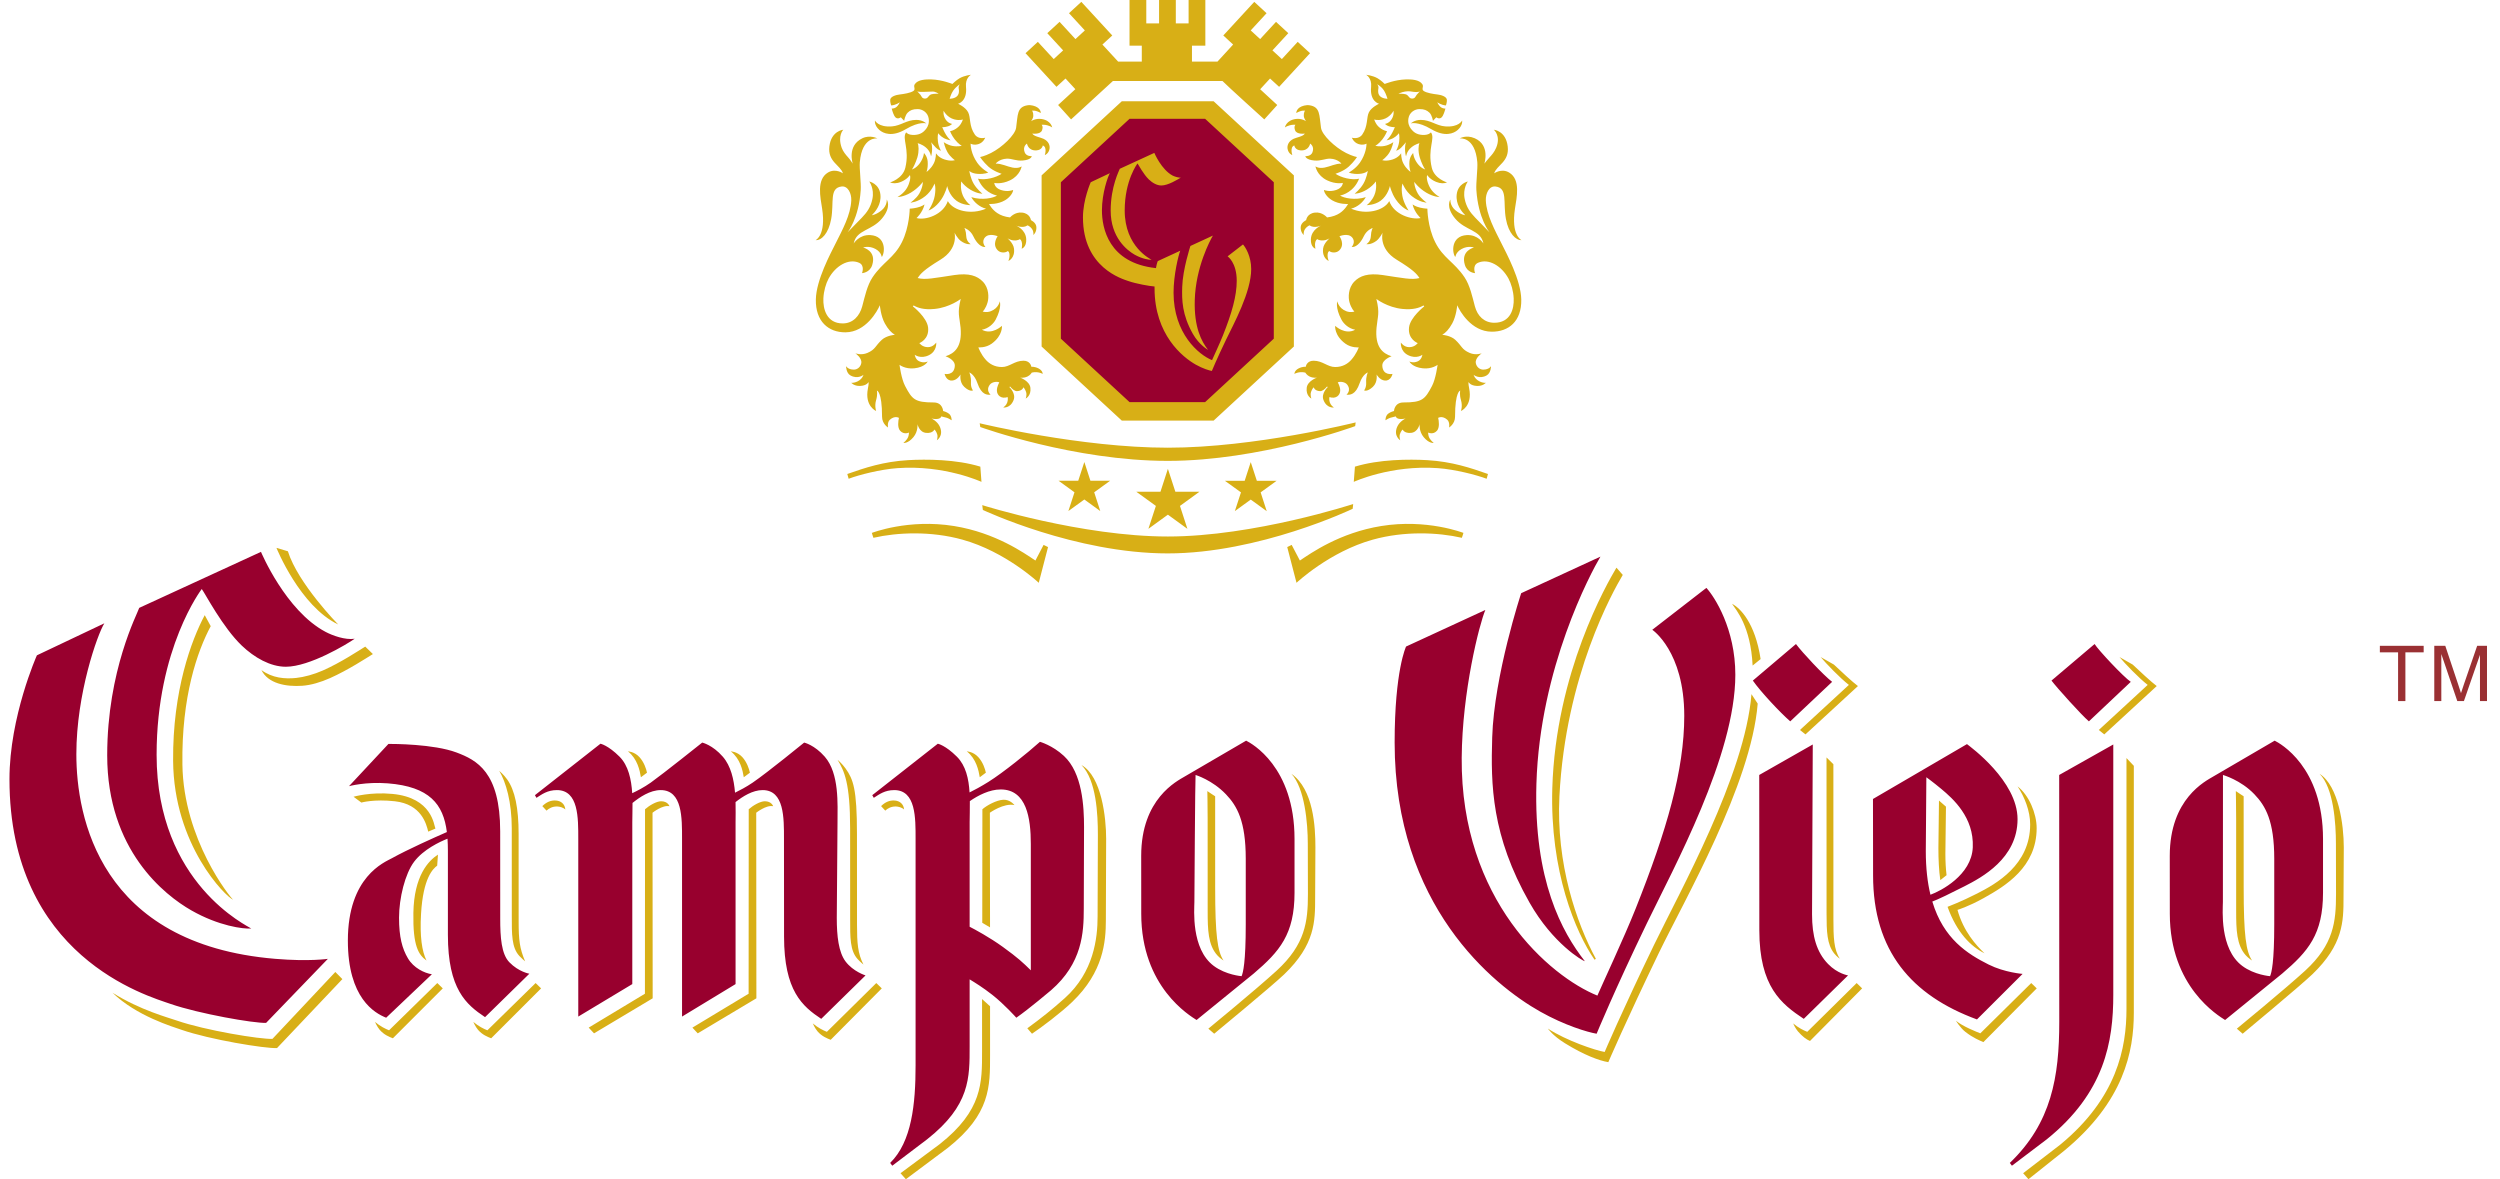 <svg width="159" height="75" viewBox="0 0 159 75" fill="none" xmlns="http://www.w3.org/2000/svg">
<g clip-path="url(#clip0_90_1356)">
<path d="M6.637 39.642C6.201 40.333 4.856 44.114 4.856 47.968C4.856 51.929 6.317 60.05 17.507 60.982C19.688 61.164 20.852 60.982 20.852 60.982L16.925 65.054C16.162 65.09 12.636 64.469 10.854 63.852C9.377 63.338 0.602 60.846 0.602 49.555C0.602 45.58 2.347 41.678 2.347 41.678L6.637 39.642ZM22.56 40.624C21.955 40.718 21.143 40.419 20.706 40.187C18.161 38.842 16.598 35.098 16.598 35.098L8.854 38.661C8.746 39.024 6.818 42.623 6.818 48.04C6.818 54.074 10.473 56.93 12.163 57.896C13.911 58.895 15.471 59.092 15.981 59.055C15.798 58.91 9.96 56.22 9.96 48.004C9.96 41.205 12.832 37.461 12.832 37.461C13.05 37.752 14.165 39.903 15.377 41.06C16.177 41.824 17.194 42.405 18.177 42.405C19.688 42.405 22.063 40.972 22.56 40.624ZM111.887 49.288L111.893 59.164C111.893 62.764 113.299 63.853 114.719 64.799L117.536 62.036C117.536 62.036 116.863 61.928 116.264 61.308C115.534 60.556 115.246 59.537 115.246 58.146L115.292 47.349L111.887 49.288ZM128.637 61.94L125.735 64.836C121.571 63.308 119.128 60.473 119.128 55.674L119.121 50.815L125.099 47.325C125.316 47.495 128.316 49.676 128.316 52.099C128.316 54.596 126.038 55.807 124.948 56.364C124.104 56.796 123.256 57.207 122.895 57.339C123.607 59.712 125.126 60.668 126.479 61.346C127.497 61.855 128.637 61.94 128.637 61.94ZM122.481 54.136C122.481 55.218 122.589 56.13 122.776 56.905C123.428 56.67 125.391 55.664 125.469 53.893C125.554 51.978 124.197 50.785 123.47 50.179C122.941 49.738 122.516 49.433 122.516 49.433L122.481 54.136ZM32.395 61.2C32.995 61.818 33.667 61.928 33.667 61.928L30.849 64.69C29.65 63.891 28.486 62.91 28.486 59.455V54.111C28.486 53.843 28.478 53.588 28.461 53.341C27.967 53.538 26.934 54.02 26.341 54.802C25.761 55.567 25.379 57.128 25.379 58.364C25.379 59.601 25.578 60.328 25.942 60.946C26.305 61.565 26.995 61.892 27.468 61.963L24.56 64.727C23.832 64.436 22.124 63.491 22.124 59.82C22.124 55.747 24.454 54.843 24.923 54.584C25.952 54.014 27.646 53.257 28.421 52.919C28.197 51.141 27.318 50.032 24.668 49.821C23.255 49.709 22.197 50.001 22.197 50.001L24.705 47.313C24.996 47.313 27.577 47.313 29.031 47.857C30.314 48.34 31.812 49.093 31.812 52.876L31.814 58.437C31.814 59.601 31.884 60.673 32.395 61.2ZM55.048 62.036L52.23 64.799C51.03 64 49.866 63.018 49.866 59.565L49.861 53.359C49.861 52.026 49.886 50.25 48.503 50.25C47.861 50.25 47.225 50.661 46.781 51.012C46.795 51.485 46.782 51.93 46.782 52.294V62.588L43.378 64.654V53.359C43.378 52.026 43.402 50.25 42.02 50.25C41.343 50.25 40.673 50.705 40.228 51.067C40.231 51.522 40.214 51.949 40.214 52.294V62.588L36.778 64.654V53.359C36.778 52.026 36.801 50.25 35.419 50.25C34.813 50.25 34.459 50.524 34.118 50.742L34.022 50.572L38.19 47.3C38.19 47.3 38.675 47.397 39.402 48.124C39.967 48.69 40.154 49.577 40.209 50.447C40.483 50.319 40.963 50.076 41.39 49.773C42.141 49.24 44.661 47.228 44.661 47.228C44.661 47.228 45.316 47.374 45.97 48.124C46.485 48.715 46.678 49.574 46.748 50.415C47.028 50.279 47.471 50.047 47.873 49.773C48.83 49.118 51.145 47.228 51.145 47.228C51.145 47.228 51.798 47.374 52.454 48.124C53.389 49.197 53.266 51.154 53.266 52.294L53.219 58.381C53.219 59.545 53.336 60.557 53.774 61.145C54.259 61.794 55.048 62.036 55.048 62.036ZM67.663 48.075C68.843 49.167 68.945 51.301 68.945 52.609L68.928 57.795C68.928 59.322 68.83 61.261 66.844 62.982C66.844 62.982 65.426 64.182 64.638 64.727C64.638 64.727 63.885 63.881 63.111 63.272C62.519 62.807 62.001 62.49 61.669 62.287V66.545C61.669 68.532 61.706 70.3 58.966 72.459L56.748 74.14L56.615 73.961C57.988 72.618 58.231 70.216 58.231 67.757V53.359C58.231 52.026 58.255 50.25 56.874 50.25C56.269 50.25 55.912 50.524 55.573 50.742L55.476 50.572L59.645 47.3C59.645 47.3 60.13 47.397 60.857 48.124C61.426 48.693 61.611 49.524 61.664 50.399C61.92 50.279 62.422 50.004 62.869 49.724C63.795 49.145 65.389 47.857 66.141 47.179C66.141 47.179 66.933 47.4 67.663 48.075ZM65.56 53.675C65.56 52.039 65.293 50.209 63.644 50.209C62.93 50.209 62.207 50.589 61.682 50.95C61.69 51.448 61.669 51.918 61.669 52.294V58.941C61.981 59.101 62.917 59.599 63.789 60.23C64.75 60.925 65.067 61.227 65.56 61.712V53.675V53.675ZM82.332 56.777C82.332 59.419 81.386 60.51 79.738 61.916L76.102 64.872C75.692 64.605 72.583 62.787 72.583 58.114L72.58 54.431C72.58 50.79 74.864 49.676 75.349 49.385L79.254 47.106C79.594 47.276 82.332 48.755 82.332 53.359C82.332 53.359 82.332 56.68 82.332 56.777ZM79.23 54.62C79.23 52.221 78.68 51.261 77.97 50.517C77.096 49.603 76.038 49.288 76.038 49.288C76.013 49.312 75.963 57.367 75.963 57.367C75.96 57.833 75.739 60.34 77.194 61.431C77.97 62.011 78.965 62.085 78.965 62.085C79.06 61.867 79.23 61.212 79.23 58.789V54.62ZM89.426 41.12C89.426 41.12 88.699 42.623 88.699 47.228C88.699 57.601 94.98 62.663 97.957 64.338C99.509 65.212 100.963 65.647 101.545 65.745C101.545 65.745 102.66 63.03 104.744 58.715C106.442 55.201 110.367 48.051 110.367 42.914C110.367 40.006 109.058 37.97 108.526 37.389L105.085 40.054C105.085 40.054 107.119 41.412 107.119 45.531C107.119 48.974 106.012 52.802 104.025 57.795C103.287 59.648 101.884 62.642 101.594 63.32C98.588 62.11 92.899 57.26 92.964 48.198C92.996 43.978 94.08 39.716 94.468 38.793L89.426 41.12ZM97.716 49.846C97.933 42.477 101.169 36.443 101.788 35.401L96.747 37.727C96.747 37.727 95.026 42.95 94.904 46.893C94.812 49.901 94.853 53.139 97.279 57.407C98.764 60.022 100.655 61.112 100.8 61.137C99.346 59.283 97.534 55.998 97.716 49.846ZM111.481 43.285C111.966 43.983 113.226 45.331 113.86 45.878L116.523 43.366C115.954 42.923 114.637 41.513 114.223 40.96L111.481 43.285ZM134.405 47.349L130.964 49.288L130.969 64.993C130.969 68.472 130.48 71.417 127.825 73.961L127.958 74.14L130.176 72.459C133.86 69.49 134.405 66.253 134.405 63.272V47.349V47.349ZM130.475 43.285C130.815 43.736 132.385 45.481 132.854 45.878L135.517 43.366C135.05 43.051 133.439 41.328 133.217 40.96L130.475 43.285ZM147.744 56.777C147.744 59.419 146.8 60.51 145.151 61.916L141.516 64.872C141.104 64.605 138 62.787 138 58.114L137.997 54.431C137.997 50.79 140.279 49.676 140.765 49.385L144.668 47.106C145.007 47.276 147.744 48.755 147.744 53.359C147.744 53.359 147.744 56.68 147.744 56.777ZM144.642 54.62C144.642 52.221 144.094 51.261 143.381 50.517C142.509 49.603 141.381 49.288 141.381 49.288L141.376 57.367C141.373 57.833 141.152 60.34 142.606 61.431C143.381 62.011 144.376 62.085 144.376 62.085C144.473 61.867 144.642 61.212 144.642 58.789V54.62Z" fill="#98002E"/>
<path d="M11.256 64.911C13.037 65.528 16.564 66.109 17.328 66.072L21.327 61.818L21.775 62.271L17.618 66.658C16.855 66.695 13.328 66.115 11.547 65.496C10.993 65.304 8.675 64.617 7.156 63.138C8.916 64.247 10.703 64.717 11.256 64.911ZM16.627 42.616C17.049 43.48 18.2 43.687 19.224 43.615C19.774 43.577 20.397 43.392 20.997 43.125C22.149 42.61 23.287 41.861 23.716 41.598L23.229 41.124C22.794 41.391 21.675 42.138 20.536 42.642C19.961 42.896 19.339 43.063 18.84 43.117C18.124 43.193 17.317 43.125 16.627 42.616ZM14.829 57.224C14.647 57.078 11.668 53.406 11.601 48.622C11.541 44.296 12.55 41.42 13.402 39.824L13.021 39.124C12.171 40.719 10.977 43.917 11.01 48.383C11.05 53.763 14.359 57.041 14.829 57.224ZM17.582 34.844C17.582 34.844 19.072 38.551 21.508 39.716C21.508 39.716 18.963 37.133 18.309 35.061L17.582 34.844ZM22.983 51.043C22.983 51.043 23.788 50.813 25.11 50.96C26.807 51.149 27.116 52.407 27.235 52.892L27.693 52.698C27.597 52.504 27.502 50.735 24.958 50.493C23.547 50.358 22.486 50.673 22.486 50.673L22.983 51.043ZM24.153 65.501C24.429 65.819 24.757 65.944 24.987 66.035L28.161 62.861L27.812 62.522L24.744 65.527C24.515 65.436 24.188 65.278 23.849 64.992C23.849 64.992 23.983 65.306 24.153 65.501ZM30.406 65.501C30.682 65.819 31.01 65.944 31.239 66.035L34.414 62.861L34.065 62.522L30.997 65.527C30.767 65.436 30.441 65.278 30.103 64.992C30.103 64.992 30.237 65.306 30.406 65.501ZM51.998 65.598C52.274 65.914 52.602 66.041 52.832 66.132L56.081 62.861L55.732 62.522L52.589 65.624C52.36 65.532 52.034 65.376 51.694 65.089C51.694 65.089 51.828 65.404 51.998 65.598ZM114.35 65.598C114.625 65.914 114.885 66.113 115.115 66.206L118.432 62.861L118.083 62.522L114.941 65.624C114.711 65.532 114.385 65.376 114.045 65.089C114.045 65.089 114.179 65.404 114.35 65.598ZM124.994 65.624C125.489 66.012 125.924 66.182 126.143 66.278L129.536 62.861L129.187 62.522L125.948 65.72C125.719 65.628 124.834 65.284 124.398 64.92C124.398 64.92 124.672 65.372 124.994 65.624ZM41.501 51.689C41.501 51.689 42.143 51.178 42.579 51.276C42.579 51.276 42.483 50.96 42.046 50.96C41.755 50.96 41.294 51.227 41.024 51.469L41.017 63.201L37.441 65.357L37.78 65.721L41.51 63.493L41.501 51.689ZM48.096 51.689C48.096 51.689 48.739 51.178 49.174 51.276C49.174 51.276 49.078 50.96 48.641 50.96C48.35 50.96 47.89 51.227 47.619 51.469L47.612 63.201L44.037 65.357L44.376 65.721L48.106 63.493L48.096 51.689ZM62.966 58.982L62.956 51.689C62.956 51.689 63.84 51.057 64.519 51.203C64.519 51.203 64.243 50.839 63.806 50.864C63.37 50.888 62.751 51.227 62.48 51.469L62.472 58.69L62.966 58.982ZM35.367 50.913C35.016 50.885 34.739 51.029 34.492 51.268L34.758 51.556C34.904 51.416 35.14 51.283 35.437 51.292C35.583 51.296 35.814 51.35 35.955 51.485C35.925 51.13 35.672 50.937 35.367 50.913ZM56.911 50.913C56.56 50.885 56.284 51.029 56.037 51.268L56.303 51.556C56.448 51.416 56.685 51.283 56.982 51.292C57.127 51.296 57.359 51.35 57.5 51.485C57.469 51.13 57.217 50.937 56.911 50.913ZM57.612 74.998L60.266 73.016C63.004 70.859 62.968 69.09 62.968 67.103V64L62.459 63.539V66.86C62.459 68.848 62.496 70.616 59.757 72.774L57.273 74.616L57.612 74.998ZM129.01 74.998L131.294 73.178C135.075 70.053 135.711 66.891 135.711 64.412V48.707L135.244 48.213V64.17C135.244 66.645 134.643 69.835 131.019 72.81L128.671 74.616L129.01 74.998ZM123.801 55.663C123.752 55.239 123.726 54.787 123.726 54.305L123.763 51.303L123.319 50.915L123.282 53.942C123.282 54.658 123.317 55.399 123.404 55.977L123.801 55.663ZM128.318 50.015C128.756 50.67 129.119 51.578 129.119 52.429C129.119 55.015 126.95 56.213 125.75 56.826C124.727 57.349 123.864 57.674 123.864 57.674C124.46 59.324 125.342 60.195 126.215 60.63C125.682 60.122 124.882 59.25 124.495 57.868C124.495 57.868 125.158 57.677 126.162 57.119C127.543 56.349 129.531 55.151 129.531 52.672C129.531 51.736 129.039 50.57 128.318 50.015ZM65.635 65.745C66.21 65.363 67.458 64.43 68.207 63.709C70.172 61.818 70.333 59.904 70.333 58.522L70.351 53.335C70.351 52.026 70.066 49.382 68.784 48.658C69.731 49.627 69.825 51.796 69.825 53.105L69.807 58.291C69.807 59.673 69.561 61.83 67.723 63.479C66.919 64.2 66.21 64.764 65.337 65.4L65.635 65.745ZM77.222 65.745C77.222 65.745 80.931 62.684 81.68 61.963C83.644 60.073 83.643 58.595 83.643 57.093L83.66 53.893C83.66 52.585 83.539 50.206 82.136 49.215C82.981 50.134 83.176 52.353 83.176 53.663L83.184 56.862C83.184 58.62 83.016 60.065 81.195 61.734C79.887 62.932 76.851 65.424 76.851 65.424L77.222 65.745ZM111.393 44.148C110.981 49.313 106.811 56.753 105.197 60.095C103.112 64.41 102.057 66.905 102.057 66.905C101.474 66.808 99.609 66.182 98.445 65.418C98.445 65.418 98.742 65.863 99.535 66.353C100.759 67.109 101.707 67.456 102.289 67.554C102.289 67.554 103.419 64.92 105.503 60.607C107.117 57.265 111.368 49.918 111.79 44.752L111.393 44.148ZM111.975 41.917C111.627 39.604 110.661 38.655 110.158 38.403C110.428 38.809 111.344 39.828 111.467 42.33L111.975 41.917ZM102.806 36.104C102.19 37.145 98.945 42.768 98.726 50.136C98.571 55.422 100.206 59.292 101.414 61.04L101.498 60.982C100.269 58.713 98.96 54.933 99.179 50.643C99.57 42.938 102.591 37.606 103.209 36.564L102.806 36.104ZM114.828 46.707L118.165 43.633C117.853 43.408 116.988 42.602 116.637 42.268L115.795 41.788C116.15 42.213 117.02 43.117 117.589 43.56L114.478 46.427L114.828 46.707ZM133.831 46.707L137.169 43.633C136.857 43.408 135.992 42.602 135.641 42.268L134.8 41.788C135.155 42.213 136.024 43.117 136.593 43.56L133.483 46.427L133.831 46.707ZM26.291 58.062C26.254 60.171 26.619 60.728 27.127 61.091C26.836 60.51 26.693 59.565 26.779 58.11C26.912 55.832 27.539 55.251 27.805 55.056L27.854 54.354C27.248 54.742 26.331 55.699 26.291 58.062ZM33.397 61.14C33.045 60.313 32.986 59.771 32.986 58.608L32.984 53.045C32.984 51.381 32.748 50.268 32.26 49.577C32.04 49.264 31.749 49.022 31.749 49.022C32.182 49.748 32.548 51.018 32.548 52.681L32.55 58.244C32.55 59.407 32.534 60.264 33.033 60.801C33.203 60.983 33.397 61.14 33.397 61.14ZM116.167 48.173L116.169 58.079C116.169 59.243 116.196 60.063 116.653 60.636C116.829 60.858 117.016 60.975 117.016 60.975C116.627 60.394 116.605 59.606 116.605 58.443L116.603 48.603L116.167 48.173ZM54.916 61.346C54.553 60.64 54.506 59.976 54.506 58.813L54.503 53.045C54.503 50.172 54.268 49.568 53.779 48.876C53.559 48.564 53.268 48.321 53.268 48.321C53.703 49.047 54.068 49.809 54.068 52.681L54.07 58.45C54.07 59.613 54.053 60.469 54.553 61.006C54.722 61.189 54.916 61.346 54.916 61.346ZM76.787 50.313C76.787 50.313 76.806 51.328 76.806 52.069L76.808 57.965C76.808 59.129 76.833 60.098 77.415 60.752C77.579 60.939 77.819 61.091 77.819 61.091C77.431 60.51 77.285 59.492 77.285 56.456L77.284 50.643C77.284 50.643 76.894 50.394 76.787 50.313ZM142.633 65.745C142.633 65.745 146.318 62.684 147.067 61.963C149.033 60.073 149.048 58.595 149.048 57.093L149.065 53.893C149.065 52.46 148.733 49.988 147.525 49.215C148.416 50.109 148.565 52.353 148.565 53.663L148.571 56.862C148.571 58.62 148.427 60.065 146.609 61.734C145.298 62.932 142.263 65.424 142.263 65.424L142.633 65.745ZM142.199 50.313C142.199 50.313 142.219 51.328 142.219 52.069L142.22 57.965C142.22 59.129 142.246 60.098 142.826 60.752C142.992 60.939 143.232 61.091 143.232 61.091C142.844 60.51 142.698 59.492 142.698 56.456L142.696 50.643C142.696 50.643 142.307 50.394 142.199 50.313ZM39.938 47.786C40.543 48.271 40.689 48.998 40.762 49.433L41.149 49.143C41.101 48.9 40.956 48.464 40.665 48.149C40.339 47.797 39.938 47.786 39.938 47.786ZM46.48 47.786C47.088 48.271 47.233 48.998 47.305 49.433L47.694 49.143C47.644 48.9 47.499 48.464 47.209 48.149C46.883 47.797 46.48 47.786 46.48 47.786ZM61.49 47.786C62.095 48.271 62.24 48.998 62.313 49.433L62.701 49.143C62.652 48.9 62.508 48.464 62.216 48.149C61.891 47.797 61.49 47.786 61.49 47.786Z" fill="#D8AF16"/>
<path d="M152.518 44.589V41.489H151.359V41.074H154.145V41.489H152.983V44.589H152.518Z" fill="#9A3033"/>
<path d="M154.82 44.589V41.074H155.52L156.351 43.563C156.428 43.794 156.484 43.968 156.519 44.083C156.559 43.955 156.621 43.767 156.706 43.519L157.548 41.074H158.173V44.589H157.726V41.647L156.705 44.589H156.284L155.268 41.597V44.589H154.82V44.589Z" fill="#9A3033"/>
<path d="M71.66 26.04L67.008 21.742V11.387L71.66 7.09H76.827L81.478 11.387V21.742L76.826 26.04H71.66Z" fill="#98002E"/>
<path d="M72.156 16.193C72.653 16.475 73.094 16.531 73.24 16.522C73.189 16.48 71.531 15.717 71.531 13.385C71.531 11.457 72.346 10.394 72.346 10.394C72.409 10.477 72.723 11.086 73.069 11.416C73.296 11.633 73.583 11.797 73.863 11.797C74.291 11.797 74.921 11.405 75.106 11.292C75.002 11.323 74.705 11.233 74.58 11.168C73.86 10.786 73.415 9.724 73.415 9.724L71.218 10.735C71.187 10.838 70.639 11.859 70.639 13.396C70.639 15.107 71.677 15.918 72.156 16.193ZM79.054 15.547L78.076 16.303C78.076 16.303 78.656 16.689 78.656 17.857C78.656 18.833 78.341 19.919 77.777 21.337C77.567 21.863 77.169 22.712 77.086 22.905C76.233 22.561 74.638 21.213 74.638 18.614C74.638 17.472 74.956 16.207 75.065 15.946L73.634 16.606C73.634 16.606 73.575 16.731 73.519 17.052C70.486 16.726 70.083 14.481 70.083 13.376C70.083 12.282 70.465 11.21 70.588 11.014L69.37 11.59C69.37 11.59 68.876 12.697 68.876 13.826C68.876 17.03 71.365 17.736 71.785 17.882C72.246 18.042 73.115 18.201 73.43 18.221C73.43 18.261 73.43 18.297 73.43 18.339C73.43 21.282 75.21 22.718 76.056 23.193C76.495 23.441 76.909 23.565 77.074 23.592C77.074 23.592 77.39 22.822 77.981 21.598C78.462 20.601 79.576 18.572 79.576 17.115C79.576 16.289 79.204 15.711 79.054 15.547ZM76.832 22.251C76.42 21.725 75.934 20.827 75.987 19.081C76.048 16.99 76.966 15.278 77.141 14.983L75.71 15.643C75.71 15.643 75.223 17.124 75.189 18.243C75.162 19.096 75.18 20.013 75.862 21.227C76.265 21.942 76.832 22.251 76.832 22.251ZM77.189 6.442H71.345L66.246 11.154V22.039L71.345 26.749H77.189L82.29 22.039V11.154L77.189 6.442ZM81.013 21.54C80.681 21.848 76.976 25.27 76.644 25.576H71.841C71.509 25.27 67.803 21.848 67.471 21.54V11.591C67.803 11.284 71.509 7.863 71.841 7.554H76.644C76.976 7.863 80.681 11.284 81.013 11.591V21.54ZM80.775 4.994L80.147 5.676L81.234 6.679L80.409 7.594C80.409 7.594 78.063 5.475 77.75 5.152L70.783 5.15L68.12 7.594L67.296 6.679L68.392 5.672L67.767 4.994L67.192 5.522L65.223 3.383L66.007 2.662L67.016 3.757L67.615 3.205L66.607 2.11L67.389 1.39L68.398 2.486L68.996 1.935L67.988 0.84L68.772 0.118L70.74 2.257L70.113 2.833L71.114 3.919L72.618 3.918V2.906H71.838V0H72.904V1.489H73.717V0H74.782V1.489H75.595V0H76.66V2.906H75.809V3.917H77.432L78.427 2.833L77.802 2.257L79.771 0.118L80.554 0.84L79.546 1.935L80.145 2.486L81.154 1.39L81.935 2.11L80.927 3.205L81.526 3.757L82.534 2.662L83.318 3.383L81.352 5.522L80.775 4.994ZM74.275 28.474C68.736 28.474 62.371 26.936 62.308 26.919L62.346 27.159C62.408 27.18 68.314 29.312 74.266 29.312C80.152 29.312 86.129 27.126 86.189 27.102L86.22 26.865C86.22 26.865 79.819 28.474 74.275 28.474ZM74.278 34.122C68.812 34.122 62.533 32.147 62.471 32.126L62.51 32.433C62.572 32.459 68.397 35.197 74.269 35.197C80.073 35.197 85.969 32.39 86.03 32.359L86.063 32.056C86.063 32.056 79.747 34.122 74.278 34.122ZM62.349 29.679L62.421 30.646C62.421 30.646 60.065 29.557 57.072 29.774C55.987 29.853 54.634 30.199 53.973 30.45L53.889 30.146C54.991 29.758 56.179 29.357 57.758 29.265C58.913 29.2 60.815 29.208 62.349 29.679ZM66.065 37.066C66.065 37.066 63.963 35.084 61.21 34.321C59.195 33.762 57.067 33.857 55.546 34.205C55.546 34.205 55.546 34.196 55.546 34.195C55.538 34.198 55.45 33.892 55.45 33.892C55.471 33.887 57.781 32.983 60.683 33.456C63.326 33.886 65.144 35.179 65.852 35.65L66.372 34.655L66.655 34.794L66.065 37.066ZM90.767 29.265C92.344 29.357 93.531 29.758 94.634 30.146L94.551 30.45C93.889 30.199 92.536 29.853 91.449 29.774C88.459 29.557 86.1 30.646 86.1 30.646L86.174 29.679C87.709 29.208 89.609 29.2 90.767 29.265ZM81.868 34.794L82.151 34.655L82.672 35.65C83.378 35.179 85.197 33.886 87.84 33.456C90.743 32.983 93.052 33.887 93.074 33.892C93.074 33.892 92.985 34.198 92.977 34.195C92.977 34.196 92.977 34.205 92.977 34.205C91.457 33.857 89.328 33.762 87.313 34.321C84.559 35.084 82.458 37.066 82.458 37.066L81.868 34.794ZM75.519 33.635L74.278 32.733L73.038 33.633L73.514 32.176L72.271 31.276H73.805L74.278 29.817L74.753 31.276H76.284L75.046 32.176L75.519 33.635ZM69.978 32.504L68.964 31.767L67.949 32.503L68.337 31.31L67.326 30.576H68.576L68.964 29.384L69.351 30.576H70.604L69.591 31.31L69.978 32.504ZM80.564 32.51L79.547 31.773L78.536 32.507L78.926 31.315L77.908 30.581H79.161L79.547 29.389L79.936 30.581H81.189L80.177 31.315L80.564 32.51ZM57.61 8.215C56.741 8.731 56.184 8.489 55.929 8.267C55.587 7.964 55.648 7.663 55.648 7.663C55.648 7.663 55.851 8.107 56.725 8.039C57.313 7.992 57.653 7.625 58.28 7.625C58.693 7.625 58.912 7.85 58.912 7.85C58.912 7.85 58.483 7.697 57.61 8.215ZM61.932 11.695C61.721 11.339 61.646 10.87 61.646 10.87C61.646 10.87 61.8 11.035 62.193 11.059C62.642 11.086 62.853 10.973 62.853 10.973C62.853 10.973 62.428 10.745 62.153 10.351C61.756 9.784 61.731 9.249 61.728 9.136C61.728 9.136 61.94 9.265 62.247 9.159C62.554 9.054 62.66 8.758 62.66 8.758C62.66 8.758 62.23 8.889 61.999 8.558C61.622 8.015 61.745 7.47 61.574 7.141C61.408 6.812 60.934 6.599 60.934 6.599C60.934 6.599 61.531 6.457 61.437 5.529C61.379 4.954 61.752 4.758 61.752 4.758C61.752 4.758 61.35 4.793 61.028 4.978C60.806 5.106 60.572 5.34 60.572 5.34C60.572 5.34 59.928 5.073 59.234 5.051C58.88 5.039 58.367 5.063 58.177 5.359C58.07 5.525 58.258 5.671 58.093 5.785C57.905 5.914 57.488 5.977 57.221 6.009C56.98 6.037 56.642 6.139 56.618 6.339C56.602 6.487 56.677 6.705 56.677 6.705C56.961 6.694 57.233 6.504 57.233 6.504C57.233 6.504 57.13 6.734 56.973 6.835C56.844 6.917 56.713 6.905 56.713 6.905C56.713 6.905 56.771 7.163 56.879 7.366C57.039 7.666 57.291 7.46 57.291 7.46L57.504 7.684C57.504 7.684 57.562 7.33 57.728 7.165C57.886 7.009 58.057 6.938 58.364 6.938C58.659 6.938 58.996 7.146 59.062 7.519C59.112 7.809 59.027 8.039 58.897 8.203C58.752 8.387 58.554 8.558 58.188 8.58C57.751 8.609 57.633 8.416 57.633 8.416C57.337 8.805 57.87 9.455 57.578 10.671C57.409 11.373 56.607 11.602 56.607 11.602C56.785 11.673 57.016 11.686 57.304 11.567C57.728 11.39 57.87 11.13 57.87 11.13C57.935 11.3 57.858 11.649 57.681 11.956C57.47 12.321 57.079 12.534 57.079 12.534C57.079 12.534 57.456 12.533 57.929 12.252C58.424 11.956 58.696 11.567 58.696 11.567C58.696 11.567 58.696 11.909 58.469 12.306C58.28 12.635 57.905 12.888 57.905 12.888C57.905 12.888 58.346 12.876 58.849 12.475C59.259 12.148 59.439 11.673 59.439 11.673C59.439 11.673 59.542 11.918 59.45 12.451C59.368 12.935 59.053 13.388 59.053 13.388C59.053 13.388 59.477 13.258 59.863 12.688C60.147 12.271 60.241 11.829 60.241 11.829C60.241 11.829 60.363 12.427 60.84 12.774C61.216 13.049 61.72 13.049 61.72 13.049C61.61 12.979 61.367 12.735 61.232 12.419C61.042 11.973 61.138 11.539 61.138 11.539C61.244 11.705 61.477 11.921 61.72 12.066C62.169 12.333 62.483 12.318 62.483 12.318C62.483 12.318 62.137 12.043 61.932 11.695ZM60.618 5.773C60.825 5.482 61.056 5.359 61.056 5.359C61.056 5.359 60.942 5.466 60.973 5.62C61.004 5.774 61.001 5.951 60.914 6.067C60.75 6.292 60.395 6.28 60.395 6.28C60.395 6.28 60.496 5.946 60.618 5.773ZM58.849 6.268C58.637 6.28 58.613 6.127 58.542 6.032C58.472 5.938 58.337 5.818 58.337 5.818C58.337 5.818 58.493 5.856 58.72 5.844C58.903 5.832 59.05 5.832 59.31 5.823C59.501 5.816 59.698 5.962 59.698 5.962C59.698 5.962 59.404 5.95 59.239 5.997C59.043 6.053 59.041 6.258 58.849 6.268ZM60.721 8.864C60.96 9.169 61.17 9.273 61.17 9.273C61.17 9.273 60.903 9.344 60.579 9.282C60.243 9.216 60.021 9.038 60.021 9.038C60.021 9.038 60.099 9.407 60.257 9.675C60.448 9.999 60.729 10.186 60.729 10.186C60.729 10.186 60.494 10.279 60.061 10.139C59.675 10.012 59.525 9.746 59.525 9.746C59.525 9.746 59.541 10.084 59.393 10.383C59.208 10.751 58.928 10.933 58.928 10.933C58.999 10.736 59.02 10.477 58.999 10.257C58.968 9.926 58.763 9.73 58.763 9.73C58.763 9.73 58.755 10.021 58.511 10.367C58.262 10.719 57.999 10.776 57.999 10.776C58.061 10.705 58.24 10.36 58.346 10.005C58.458 9.624 58.432 9.241 58.362 9.108C58.362 9.108 58.627 9.165 58.872 9.368C59.187 9.627 59.211 9.942 59.211 9.942C59.235 9.923 59.282 9.682 59.282 9.471C59.282 9.202 59.218 9.045 59.218 9.045C59.218 9.045 59.423 9.289 59.533 9.399C59.682 9.549 59.848 9.588 59.848 9.588C59.848 9.588 59.696 9.353 59.652 8.998C59.611 8.68 59.667 8.472 59.667 8.472C59.667 8.472 59.808 8.668 60.045 8.793C60.206 8.879 60.454 8.927 60.454 8.927C60.454 8.927 60.297 8.778 60.163 8.565C60.042 8.374 59.926 8.085 59.926 8.085C59.926 8.085 60.069 8.104 60.304 8.031C60.454 7.983 60.556 7.881 60.556 7.881C60.556 7.881 60.304 7.858 60.131 7.582C59.959 7.308 60.014 7.047 60.014 7.047C60.014 7.047 60.225 7.468 60.682 7.59C61.036 7.684 61.24 7.598 61.24 7.598C61.24 7.598 61.17 7.85 60.981 8.039C60.718 8.302 60.422 8.345 60.422 8.345C60.422 8.345 60.524 8.612 60.721 8.864ZM53.161 15.449C52.819 16.133 51.91 17.809 51.888 19.048C51.861 20.439 52.688 21.145 53.775 21.136C55.068 21.125 55.805 19.78 55.958 19.413C55.958 19.413 56.017 20.098 56.276 20.57C56.487 20.953 56.713 21.184 56.914 21.29C56.914 21.29 56.383 21.337 56.088 21.609C55.655 22.007 55.687 22.222 55.167 22.446C54.775 22.616 54.4 22.47 54.4 22.47C54.4 22.47 54.838 22.763 54.778 23.095C54.731 23.355 54.509 23.515 54.295 23.508C53.908 23.499 53.81 23.284 53.81 23.284C53.81 23.284 53.809 23.717 54.082 23.873C54.553 24.145 54.919 23.838 54.919 23.838C54.79 24.24 54.33 24.369 54.141 24.346C54.141 24.346 54.318 24.559 54.696 24.546C55.134 24.533 55.238 24.298 55.238 24.298C55.238 24.298 55.27 24.358 55.199 24.709C54.979 25.833 55.722 26.14 55.722 26.14C55.722 26.14 55.608 25.826 55.722 25.443C55.828 25.09 55.77 24.842 55.77 24.842C55.77 24.842 56.099 24.877 56.099 26.506C56.099 26.961 56.478 27.189 56.478 27.189C56.478 27.189 56.415 26.854 56.596 26.694C56.914 26.411 57.173 26.577 57.173 26.577C57.127 26.764 57.068 27.189 57.244 27.39C57.492 27.674 57.811 27.509 57.811 27.509C57.811 27.509 57.811 27.65 57.763 27.781C57.688 27.989 57.457 28.169 57.457 28.169C57.457 28.169 57.739 28.225 58.093 27.803C58.4 27.437 58.354 26.977 58.354 26.977C58.354 26.977 58.455 27.495 58.908 27.532C59.332 27.567 59.427 27.32 59.427 27.32C59.427 27.32 59.536 27.396 59.604 27.615C59.664 27.803 59.581 28.003 59.581 28.003C59.584 28 60.024 27.733 59.781 27.154C59.628 26.788 59.239 26.613 59.239 26.613C59.239 26.613 59.407 26.665 59.604 26.646C59.851 26.624 59.863 26.482 59.863 26.482C59.863 26.482 60.088 26.541 60.195 26.565C60.31 26.59 60.524 26.73 60.524 26.73C60.524 26.73 60.532 26.461 60.36 26.317C60.217 26.199 59.983 26.14 59.983 26.14C59.983 26.14 59.959 25.596 59.38 25.596C58.175 25.596 58.011 25.396 57.563 24.546C57.323 24.094 57.209 23.202 57.209 23.202C57.209 23.202 57.563 23.485 58.141 23.426C58.837 23.355 59.003 22.989 59.003 22.989C59.003 22.989 58.766 23.119 58.459 22.977C58.213 22.863 58.177 22.564 58.177 22.564C58.177 22.564 58.55 22.855 59.084 22.588C59.604 22.328 59.545 21.786 59.545 21.786C59.545 21.786 59.357 22.08 59.014 22.08C58.649 22.08 58.472 21.821 58.472 21.821C58.472 21.821 59.109 21.585 59.027 20.83C58.955 20.182 58.058 19.485 58.058 19.485L58.106 19.426C58.36 19.575 58.759 19.716 59.439 19.649C60.406 19.555 61.103 19.012 61.103 19.012C60.874 19.931 61.023 20.114 61.092 20.83C61.209 22.069 60.702 22.481 60.135 22.659C60.135 22.659 60.75 22.86 60.726 23.272C60.689 23.913 60.077 23.78 60.077 23.78C60.077 23.78 60.169 24.233 60.559 24.204C60.89 24.18 61.092 23.816 61.092 23.816C61.092 23.816 60.997 24.298 61.327 24.605C61.689 24.942 61.881 24.83 61.881 24.83C61.881 24.83 61.733 24.654 61.752 24.334C61.776 23.956 61.646 23.685 61.646 23.685C61.646 23.685 61.97 23.795 62.165 24.369C62.419 25.12 62.79 25.125 63.003 25.101C63.003 25.101 62.672 24.842 62.955 24.464C63.097 24.275 63.439 24.252 63.557 24.322C63.557 24.322 63.39 24.588 63.403 24.856C63.415 25.125 63.652 25.396 64.088 25.255C64.088 25.255 64.182 25.668 63.805 25.916C63.805 25.916 64.253 25.986 64.465 25.443C64.631 25.022 64.195 24.617 64.195 24.617L64.242 24.583C64.383 24.759 64.55 24.882 64.678 24.877C65.031 24.866 65.091 24.629 65.091 24.629C65.091 24.629 65.197 24.747 65.256 24.923C65.328 25.136 65.232 25.348 65.232 25.348C65.232 25.348 65.593 25.184 65.534 24.664C65.483 24.227 64.879 24.015 64.879 24.015C64.879 24.015 65.09 24.067 65.351 23.945C65.528 23.862 65.622 23.697 65.622 23.697C66.023 23.602 66.319 23.78 66.319 23.78C66.319 23.78 66.318 23.573 66.059 23.437C65.787 23.296 65.598 23.331 65.598 23.331C65.575 23.213 65.471 22.942 65.091 22.942C64.525 22.942 64.206 23.343 63.722 23.343C63.241 23.343 62.916 23.125 62.707 22.895C62.365 22.517 62.224 22.092 62.224 22.092C62.224 22.092 62.683 22.139 63.073 21.856C63.795 21.331 63.722 20.723 63.722 20.723C63.722 20.723 63.097 21.326 62.448 20.971C62.849 20.901 63.175 20.607 63.321 20.333C63.735 19.555 63.585 19.162 63.585 19.162C63.585 19.162 63.522 19.595 63.018 19.792C62.739 19.9 62.5 19.815 62.5 19.815C62.5 19.815 62.696 19.641 62.814 19.216C62.894 18.929 62.907 18.323 62.508 17.911C62.148 17.541 61.633 17.354 60.69 17.494C59.415 17.683 58.849 17.816 58.362 17.683C58.542 17.415 58.739 17.172 59.808 16.519C60.984 15.802 60.706 14.796 60.706 14.796C60.706 14.796 60.885 15.158 61.103 15.32C61.469 15.59 61.736 15.528 61.736 15.528C61.736 15.528 61.468 15.377 61.453 15.024C61.437 14.653 61.334 14.497 61.334 14.497C61.334 14.497 61.709 14.612 61.902 15.024C62.122 15.496 62.428 15.739 62.672 15.708C62.672 15.708 62.377 15.389 62.656 15.087C62.921 14.801 63.45 15.024 63.45 15.024C63.45 15.024 63.065 15.543 63.466 15.929C63.655 16.109 63.963 16.079 64.096 15.967C64.167 16.006 64.197 16.069 64.206 16.228C64.218 16.385 64.135 16.597 64.135 16.597C64.135 16.597 64.568 16.424 64.489 15.803C64.446 15.46 64.072 15.15 64.072 15.15C64.072 15.15 64.246 15.277 64.489 15.291C64.756 15.307 64.867 15.205 64.867 15.205C65.088 15.37 64.977 15.819 64.977 15.819C64.977 15.819 65.292 15.732 65.268 15.213C65.24 14.585 64.615 14.348 64.615 14.348C64.615 14.348 65.049 14.545 65.354 14.332C65.354 14.332 65.53 14.396 65.654 14.591C65.75 14.748 65.725 14.945 65.725 14.945C65.725 14.945 65.937 14.772 65.913 14.435C65.894 14.147 65.567 14.001 65.567 14.001C65.567 14.001 65.523 13.581 65.009 13.521C64.536 13.467 64.238 13.829 64.238 13.829C63.88 13.783 63.636 13.69 63.428 13.552C63.081 13.325 62.904 12.973 62.904 12.973C62.904 12.973 63.452 13.015 63.923 12.735C64.293 12.514 64.443 12.192 64.434 12.082C64.403 12.097 64.081 12.223 63.655 12.082C63.237 11.943 63.238 11.633 63.238 11.633C63.238 11.633 63.677 11.739 64.238 11.468C64.89 11.154 64.977 10.58 64.977 10.58C64.977 10.58 64.796 10.736 64.395 10.658C64.015 10.583 63.711 10.399 63.326 10.406C63.326 10.406 63.544 10.115 64.026 10.092C64.356 10.076 64.615 10.247 65.049 10.209C65.598 10.162 65.622 9.934 65.622 9.934C65.622 9.934 65.268 9.958 65.167 9.682C65.025 9.301 65.316 9.132 65.316 9.132C65.316 9.132 65.386 9.6 65.921 9.564C66.283 9.54 66.322 9.25 66.322 9.25C66.621 9.36 66.449 9.864 66.449 9.864C66.449 9.864 66.692 9.785 66.749 9.471C66.784 9.274 66.716 8.99 66.362 8.825C66.174 8.737 65.749 8.676 65.654 8.495C65.654 8.495 66.173 8.573 66.274 8.282C66.365 8.024 66.244 7.936 66.244 7.936C66.244 7.936 66.449 7.92 66.605 7.968C66.882 8.05 66.92 8.109 66.92 8.109C66.92 8.109 66.85 7.653 66.228 7.567C65.859 7.515 65.567 7.708 65.567 7.708C65.567 7.708 65.709 7.572 65.717 7.361C65.725 7.14 65.64 7.042 65.64 7.042C65.64 7.042 65.842 6.984 66.196 7.189C66.196 7.063 66.124 6.932 65.981 6.835C65.842 6.74 65.575 6.662 65.363 6.694C64.665 6.797 64.741 7.308 64.624 8.133C64.56 8.579 63.757 9.36 63.027 9.73C62.611 9.941 62.333 9.988 62.333 9.988C62.333 9.988 62.524 10.288 62.861 10.596C63.203 10.906 63.703 11.051 63.703 11.051C63.356 11.295 62.664 11.476 62.2 11.366C62.528 12.192 63.224 12.405 63.412 12.435C63.184 12.594 62.46 12.758 61.776 12.538C61.932 12.837 62.295 13.175 62.711 13.27C61.776 13.679 60.635 13.419 60.281 12.79C59.983 13.663 58.858 14.03 58.29 13.867C58.29 13.867 58.675 13.53 58.801 13.003C58.801 13.003 58.627 13.137 58.313 13.207C58.033 13.271 57.858 13.27 57.858 13.27C57.858 13.27 57.85 14.424 57.362 15.402C56.855 16.416 56.159 16.653 55.498 17.63C55.148 18.15 54.995 18.896 54.837 19.485C54.672 20.098 54.247 20.57 53.598 20.57C52.575 20.57 52.335 19.649 52.367 18.977C52.39 18.505 52.527 18.035 52.701 17.714C53.138 16.912 53.964 16.416 54.637 16.712C55.019 16.879 54.825 17.372 54.825 17.372C54.825 17.372 55.321 17.349 55.474 16.853C55.757 15.942 54.895 15.743 54.895 15.743C54.895 15.743 55.261 15.603 55.687 15.838C56.081 16.058 56.07 16.365 56.084 16.346C56.3 16.062 56.359 15.012 55.356 14.952C54.638 14.911 54.295 15.485 54.295 15.485C54.471 14.599 55.438 14.69 56.099 13.891C56.725 13.135 56.395 12.688 56.395 12.688C56.395 12.688 56.442 13.054 56.088 13.361C55.747 13.655 55.45 13.69 55.45 13.69C55.675 13.455 56.065 13.007 55.993 12.368C55.917 11.672 55.285 11.543 55.285 11.543C55.285 11.543 55.621 11.993 55.485 12.653C55.38 13.171 55.142 13.506 54.816 13.843C54.346 14.33 53.905 14.777 53.905 14.777C53.905 14.777 54.625 13.903 54.742 12.086C54.772 11.617 54.649 10.718 54.684 10.316C54.825 8.652 55.805 8.805 55.805 8.805C55.805 8.805 55.345 8.558 54.849 8.793C53.852 9.268 54.235 10.41 54.235 10.41C54.235 10.41 54.082 10.158 53.917 9.981C53.806 9.862 53.617 9.637 53.532 9.4C53.257 8.628 53.633 8.251 53.633 8.251C53.633 8.251 52.869 8.312 52.748 9.313C52.631 10.292 53.456 10.505 53.61 11.024C53.61 11.024 53.138 10.682 52.653 10.976C51.921 11.424 52.174 12.538 52.288 13.277C52.548 14.965 51.875 15.272 51.875 15.272C52.243 15.302 52.696 14.85 52.863 13.928C53.055 12.864 52.73 11.956 53.528 11.861C53.929 11.814 54.159 12.3 54.141 12.747C54.105 13.667 53.558 14.655 53.161 15.449ZM89.728 7.85C89.728 7.85 89.947 7.625 90.359 7.625C90.986 7.625 91.328 7.992 91.916 8.039C92.788 8.107 92.991 7.663 92.991 7.663C92.991 7.663 93.054 7.964 92.71 8.267C92.456 8.489 91.898 8.731 91.029 8.215C90.154 7.697 89.728 7.85 89.728 7.85ZM91.335 11.567C91.625 11.686 91.855 11.673 92.032 11.602C92.032 11.602 91.23 11.373 91.062 10.671C90.77 9.455 91.302 8.805 91.006 8.416C91.006 8.416 90.888 8.609 90.452 8.58C90.086 8.558 89.888 8.387 89.744 8.203C89.614 8.039 89.526 7.809 89.578 7.519C89.643 7.146 89.98 6.938 90.276 6.938C90.583 6.938 90.744 7.009 90.912 7.165C91.082 7.326 91.136 7.684 91.136 7.684L91.348 7.46C91.348 7.46 91.601 7.666 91.761 7.366C91.869 7.163 91.927 6.905 91.927 6.905C91.927 6.905 91.796 6.917 91.666 6.835C91.51 6.734 91.407 6.504 91.407 6.504C91.407 6.504 91.678 6.694 91.962 6.705C91.962 6.705 92.037 6.487 92.021 6.339C91.996 6.139 91.66 6.037 91.419 6.009C91.152 5.977 90.735 5.914 90.546 5.785C90.382 5.671 90.57 5.525 90.463 5.359C90.273 5.063 89.76 5.039 89.405 5.051C88.711 5.073 88.067 5.34 88.067 5.34C88.067 5.34 87.836 5.106 87.612 4.978C87.289 4.793 86.888 4.758 86.888 4.758C86.888 4.758 87.26 4.954 87.203 5.529C87.107 6.457 87.706 6.599 87.706 6.599C87.706 6.599 87.231 6.812 87.064 7.141C86.896 7.47 87.017 8.015 86.64 8.558C86.408 8.889 85.978 8.758 85.978 8.758C85.978 8.758 86.086 9.054 86.392 9.159C86.698 9.265 86.912 9.136 86.912 9.136C86.909 9.249 86.883 9.784 86.487 10.351C86.21 10.745 85.785 10.973 85.785 10.973C85.785 10.973 85.998 11.086 86.447 11.059C86.84 11.035 86.993 10.87 86.993 10.87C86.993 10.87 86.918 11.339 86.706 11.695C86.503 12.043 86.156 12.318 86.156 12.318C86.156 12.318 86.471 12.333 86.92 12.066C87.163 11.921 87.396 11.705 87.5 11.539C87.5 11.539 87.596 11.973 87.407 12.419C87.273 12.735 87.028 12.979 86.92 13.049C86.92 13.049 87.422 13.049 87.8 12.774C88.277 12.427 88.398 11.829 88.398 11.829C88.398 11.829 88.492 12.271 88.775 12.688C89.164 13.258 89.585 13.388 89.585 13.388C89.585 13.388 89.271 12.935 89.188 12.451C89.098 11.918 89.2 11.673 89.2 11.673C89.2 11.673 89.381 12.148 89.792 12.475C90.294 12.876 90.735 12.888 90.735 12.888C90.735 12.888 90.359 12.635 90.172 12.306C89.944 11.909 89.944 11.567 89.944 11.567C89.944 11.567 90.215 11.956 90.711 12.252C91.184 12.533 91.561 12.534 91.561 12.534C91.561 12.534 91.171 12.321 90.96 11.956C90.781 11.649 90.706 11.3 90.77 11.13C90.77 11.13 90.912 11.39 91.335 11.567ZM89.365 5.822C89.613 5.785 89.739 5.815 89.921 5.844C90.145 5.879 90.303 5.818 90.303 5.818C90.303 5.818 90.167 5.938 90.099 6.032C90.027 6.127 90.003 6.28 89.792 6.268C89.598 6.258 89.597 6.053 89.4 5.997C89.236 5.95 88.94 5.962 88.94 5.962C88.94 5.962 89.14 5.856 89.365 5.822ZM87.666 5.62C87.697 5.466 87.583 5.359 87.583 5.359C87.583 5.359 87.84 5.471 88.032 5.773C88.146 5.952 88.245 6.28 88.245 6.28C88.245 6.28 87.891 6.292 87.725 6.067C87.639 5.951 87.637 5.774 87.666 5.62ZM90.127 10.367C89.884 10.021 89.878 9.73 89.878 9.73C89.878 9.73 89.672 9.926 89.64 10.257C89.621 10.477 89.64 10.736 89.713 10.933C89.713 10.933 89.431 10.751 89.248 10.383C89.098 10.084 89.114 9.746 89.114 9.746C89.114 9.746 88.966 10.012 88.579 10.139C88.146 10.279 87.911 10.186 87.911 10.186C87.911 10.186 88.192 9.999 88.382 9.675C88.54 9.407 88.617 9.038 88.617 9.038C88.617 9.038 88.397 9.216 88.059 9.282C87.738 9.344 87.47 9.273 87.47 9.273C87.47 9.273 87.679 9.169 87.919 8.864C88.115 8.612 88.218 8.345 88.218 8.345C88.218 8.345 87.924 8.302 87.658 8.039C87.47 7.85 87.399 7.598 87.399 7.598C87.399 7.598 87.604 7.684 87.957 7.59C88.416 7.468 88.627 7.047 88.627 7.047C88.627 7.047 88.681 7.308 88.508 7.582C88.334 7.858 88.083 7.881 88.083 7.881C88.083 7.881 88.186 7.983 88.334 8.031C88.571 8.104 88.713 8.085 88.713 8.085C88.713 8.085 88.596 8.374 88.477 8.565C88.344 8.778 88.186 8.927 88.186 8.927C88.186 8.927 88.433 8.879 88.595 8.793C88.831 8.668 88.972 8.472 88.972 8.472C88.972 8.472 89.028 8.68 88.988 8.998C88.943 9.353 88.791 9.588 88.791 9.588C88.791 9.588 88.957 9.549 89.106 9.399C89.216 9.289 89.421 9.045 89.421 9.045C89.421 9.045 89.359 9.202 89.359 9.471C89.359 9.682 89.403 9.923 89.429 9.942C89.429 9.942 89.453 9.627 89.768 9.368C90.012 9.165 90.279 9.108 90.279 9.108C90.209 9.241 90.182 9.624 90.294 10.005C90.399 10.36 90.578 10.705 90.642 10.776C90.642 10.776 90.378 10.719 90.127 10.367ZM94.498 12.747C94.481 12.3 94.711 11.814 95.114 11.861C95.909 11.956 95.583 12.864 95.777 13.928C95.945 14.85 96.41 15.286 96.764 15.272C96.764 15.272 96.092 14.965 96.351 13.277C96.466 12.538 96.72 11.424 95.985 10.976C95.502 10.682 95.029 11.024 95.029 11.024C95.184 10.505 96.01 10.292 95.89 9.313C95.77 8.312 95.007 8.251 95.007 8.251C95.007 8.251 95.475 8.645 95.155 9.4C95.035 9.683 94.859 9.875 94.748 9.994C94.583 10.171 94.404 10.41 94.404 10.41C94.404 10.41 94.8 9.235 93.792 8.793C93.237 8.552 92.836 8.805 92.836 8.805C92.836 8.805 93.814 8.652 93.957 10.316C93.99 10.718 93.867 11.617 93.897 12.086C94.016 13.903 94.733 14.777 94.733 14.777C94.733 14.777 94.294 14.33 93.824 13.843C93.498 13.506 93.26 13.171 93.154 12.653C93.018 11.993 93.354 11.543 93.354 11.543C93.354 11.543 92.724 11.672 92.646 12.368C92.576 13.007 92.964 13.455 93.188 13.69C93.188 13.69 92.891 13.655 92.552 13.361C92.199 13.054 92.246 12.688 92.246 12.688C92.246 12.688 91.916 13.135 92.541 13.891C93.201 14.69 94.169 14.599 94.345 15.485C94.345 15.485 94.003 14.911 93.284 14.952C92.28 15.012 92.339 16.062 92.555 16.346C92.569 16.365 92.558 16.058 92.953 15.838C93.376 15.603 93.742 15.743 93.742 15.743C93.742 15.743 92.882 15.942 93.167 16.853C93.319 17.349 93.814 17.372 93.814 17.372C93.814 17.372 93.621 16.879 94.003 16.712C94.677 16.416 95.502 16.912 95.938 17.714C96.112 18.035 96.25 18.505 96.271 18.977C96.304 19.649 96.064 20.528 95.04 20.528C94.393 20.528 93.968 20.098 93.803 19.485C93.645 18.896 93.493 18.15 93.141 17.63C92.481 16.653 91.785 16.416 91.278 15.402C90.787 14.424 90.781 13.27 90.781 13.27C90.781 13.27 90.608 13.271 90.326 13.207C90.012 13.137 89.84 13.003 89.84 13.003C89.964 13.53 90.35 13.867 90.35 13.867C89.812 13.997 88.657 13.663 88.358 12.79C88.005 13.419 86.864 13.679 85.929 13.27C86.344 13.175 86.706 12.837 86.864 12.538C86.178 12.758 85.456 12.594 85.227 12.435C85.418 12.405 86.111 12.192 86.439 11.366C85.975 11.476 85.283 11.295 84.936 11.051C84.936 11.051 85.435 10.906 85.78 10.596C86.116 10.288 86.306 9.988 86.306 9.988C86.306 9.988 86.028 9.941 85.613 9.73C84.882 9.36 84.08 8.579 84.016 8.133C83.898 7.308 83.974 6.797 83.276 6.694C83.065 6.662 82.798 6.74 82.657 6.835C82.515 6.932 82.443 7.063 82.443 7.189C82.798 6.984 82.999 7.042 82.999 7.042C82.999 7.042 82.913 7.14 82.921 7.361C82.933 7.572 83.072 7.708 83.072 7.708C83.072 7.708 82.781 7.515 82.411 7.567C81.79 7.653 81.719 8.109 81.719 8.109C81.719 8.109 81.758 8.05 82.034 7.968C82.191 7.92 82.394 7.936 82.394 7.936C82.394 7.936 82.274 8.024 82.365 8.282C82.467 8.573 82.987 8.495 82.987 8.495C82.891 8.676 82.466 8.737 82.279 8.825C81.924 8.99 81.855 9.274 81.89 9.471C81.948 9.785 82.191 9.864 82.191 9.864C82.191 9.864 82.018 9.36 82.317 9.25C82.317 9.25 82.357 9.54 82.717 9.564C83.255 9.6 83.324 9.132 83.324 9.132C83.324 9.132 83.615 9.301 83.474 9.682C83.372 9.958 83.017 9.934 83.017 9.934C83.017 9.934 83.041 10.162 83.593 10.209C84.024 10.247 84.284 10.076 84.615 10.092C85.096 10.115 85.315 10.406 85.315 10.406C84.928 10.399 84.625 10.583 84.245 10.658C83.842 10.736 83.663 10.58 83.663 10.58C83.663 10.58 83.749 11.154 84.401 11.468C84.962 11.739 85.403 11.633 85.403 11.633C85.403 11.633 85.403 11.943 84.983 12.082C84.559 12.223 84.235 12.097 84.205 12.082C84.198 12.192 84.347 12.514 84.716 12.735C85.187 13.015 85.737 12.973 85.737 12.973C85.737 12.973 85.558 13.325 85.213 13.552C85.004 13.69 84.759 13.783 84.401 13.829C84.401 13.829 84.102 13.467 83.631 13.521C83.115 13.581 83.072 14.001 83.072 14.001C83.072 14.001 82.746 14.147 82.725 14.435C82.702 14.772 82.915 14.945 82.915 14.945C82.915 14.945 82.889 14.748 82.987 14.591C83.11 14.396 83.284 14.332 83.284 14.332C83.593 14.545 84.024 14.348 84.024 14.348C84.024 14.348 83.399 14.585 83.372 15.213C83.348 15.732 83.663 15.819 83.663 15.819C83.663 15.819 83.552 15.37 83.772 15.205C83.772 15.205 83.883 15.307 84.15 15.291C84.393 15.277 84.566 15.15 84.566 15.15C84.566 15.15 84.193 15.46 84.15 15.803C84.072 16.424 84.505 16.597 84.505 16.597C84.505 16.597 84.422 16.385 84.433 16.228C84.444 16.069 84.473 16.006 84.543 15.967C84.678 16.079 84.984 16.109 85.173 15.929C85.574 15.543 85.189 15.024 85.189 15.024C85.189 15.024 85.72 14.801 85.983 15.087C86.263 15.389 85.966 15.708 85.966 15.708C86.21 15.739 86.517 15.496 86.738 15.024C86.931 14.612 87.305 14.497 87.305 14.497C87.305 14.497 87.203 14.653 87.187 15.024C87.172 15.377 86.902 15.528 86.902 15.528C86.902 15.528 87.171 15.59 87.537 15.32C87.754 15.158 87.935 14.796 87.935 14.796C87.935 14.796 87.655 15.802 88.831 16.519C89.9 17.172 90.099 17.415 90.279 17.683C89.792 17.816 89.224 17.683 87.949 17.494C87.006 17.354 86.488 17.541 86.132 17.911C85.736 18.325 85.745 18.929 85.825 19.216C85.943 19.641 86.14 19.815 86.14 19.815C86.14 19.815 85.9 19.9 85.621 19.792C85.119 19.595 85.055 19.162 85.055 19.162C85.055 19.162 84.904 19.555 85.319 20.333C85.464 20.607 85.79 20.901 86.191 20.971C85.542 21.326 84.917 20.723 84.917 20.723C84.917 20.723 84.846 21.331 85.566 21.856C85.956 22.139 86.416 22.092 86.416 22.092C86.416 22.092 86.274 22.517 85.932 22.895C85.724 23.125 85.4 23.343 84.917 23.343C84.433 23.343 84.115 22.942 83.548 22.942C83.169 22.942 83.065 23.213 83.041 23.331C83.041 23.331 82.853 23.296 82.581 23.437C82.322 23.573 82.322 23.78 82.322 23.78C82.322 23.78 82.616 23.602 83.017 23.697C83.017 23.697 83.111 23.862 83.287 23.945C83.549 24.067 83.762 24.015 83.762 24.015C83.762 24.015 83.155 24.227 83.107 24.664C83.046 25.184 83.407 25.348 83.407 25.348C83.407 25.348 83.311 25.136 83.383 24.923C83.442 24.747 83.548 24.629 83.548 24.629C83.548 24.629 83.608 24.866 83.962 24.877C84.09 24.882 84.256 24.759 84.398 24.583L84.446 24.617C84.446 24.617 84.008 25.022 84.174 25.443C84.385 25.986 84.834 25.916 84.834 25.916C84.457 25.668 84.551 25.255 84.551 25.255C84.988 25.396 85.224 25.125 85.237 24.856C85.25 24.588 85.082 24.322 85.082 24.322C85.2 24.252 85.542 24.275 85.683 24.464C85.966 24.842 85.636 25.101 85.636 25.101C85.849 25.125 86.22 25.12 86.474 24.369C86.669 23.795 86.993 23.685 86.993 23.685C86.993 23.685 86.864 23.956 86.888 24.334C86.907 24.654 86.757 24.83 86.757 24.83C86.757 24.83 86.95 24.942 87.313 24.605C87.642 24.298 87.549 23.816 87.549 23.816C87.549 23.816 87.749 24.18 88.08 24.204C88.472 24.233 88.563 23.78 88.563 23.78C88.563 23.78 87.951 23.913 87.915 23.272C87.891 22.86 88.504 22.659 88.504 22.659C87.939 22.481 87.43 22.069 87.549 20.83C87.617 20.114 87.764 19.931 87.537 19.012C87.537 19.012 88.234 19.555 89.2 19.649C89.881 19.716 90.281 19.575 90.535 19.426L90.581 19.485C90.581 19.485 89.685 20.182 89.614 20.83C89.531 21.585 90.167 21.821 90.167 21.821C90.167 21.821 89.99 22.08 89.626 22.08C89.284 22.08 89.095 21.786 89.095 21.786C89.095 21.786 89.034 22.328 89.555 22.588C90.089 22.855 90.463 22.564 90.463 22.564C90.463 22.564 90.426 22.863 90.18 22.977C89.873 23.119 89.637 22.989 89.637 22.989C89.637 22.989 89.801 23.355 90.498 23.426C91.077 23.485 91.431 23.202 91.431 23.202C91.431 23.202 91.316 24.094 91.077 24.546C90.629 25.396 90.465 25.596 89.26 25.596C88.681 25.596 88.657 26.14 88.657 26.14C88.657 26.14 88.422 26.199 88.28 26.317C88.107 26.461 88.115 26.73 88.115 26.73C88.115 26.73 88.329 26.59 88.446 26.565C88.552 26.541 88.775 26.482 88.775 26.482C88.775 26.482 88.788 26.624 89.034 26.646C89.231 26.665 89.4 26.613 89.4 26.613C89.4 26.613 89.012 26.788 88.857 27.154C88.615 27.733 89.055 28 89.058 28.003C89.058 28.003 88.977 27.803 89.034 27.615C89.103 27.396 89.212 27.32 89.212 27.32C89.212 27.32 89.306 27.567 89.731 27.532C90.185 27.495 90.286 26.977 90.286 26.977C90.286 26.977 90.239 27.437 90.546 27.803C90.899 28.225 91.182 28.169 91.182 28.169C91.182 28.169 90.952 27.989 90.875 27.781C90.829 27.65 90.829 27.509 90.829 27.509C90.829 27.509 91.149 27.674 91.395 27.39C91.57 27.189 91.513 26.764 91.467 26.577C91.467 26.577 91.725 26.411 92.045 26.694C92.224 26.854 92.163 27.189 92.163 27.189C92.163 27.189 92.541 26.961 92.541 26.506C92.541 24.877 92.87 24.842 92.87 24.842C92.87 24.842 92.812 25.09 92.916 25.443C93.033 25.826 92.916 26.14 92.916 26.14C92.916 26.14 93.661 25.833 93.44 24.709C93.37 24.358 93.402 24.298 93.402 24.298C93.402 24.298 93.506 24.533 93.944 24.546C94.323 24.559 94.498 24.346 94.498 24.346C94.31 24.369 93.85 24.24 93.72 23.838C93.72 23.838 94.086 24.145 94.557 23.873C94.829 23.717 94.829 23.284 94.829 23.284C94.829 23.284 94.732 23.499 94.345 23.508C94.129 23.515 93.909 23.355 93.862 23.095C93.802 22.763 94.239 22.47 94.239 22.47C94.239 22.47 93.865 22.616 93.472 22.446C92.953 22.222 92.985 22.007 92.552 21.609C92.258 21.337 91.725 21.29 91.725 21.29C91.927 21.184 92.151 20.953 92.362 20.57C92.622 20.098 92.681 19.413 92.681 19.413C92.836 19.78 93.571 21.084 94.864 21.096C95.951 21.105 96.779 20.439 96.753 19.048C96.729 17.809 95.82 16.133 95.478 15.449C95.082 14.655 94.534 13.667 94.498 12.747Z" fill="#D8AF16"/>
</g>
<defs>
<clipPath id="clip0_90_1356">
<rect width="157.568" height="75" fill="white" transform="translate(0.602)"/>
</clipPath>
</defs>
</svg>
